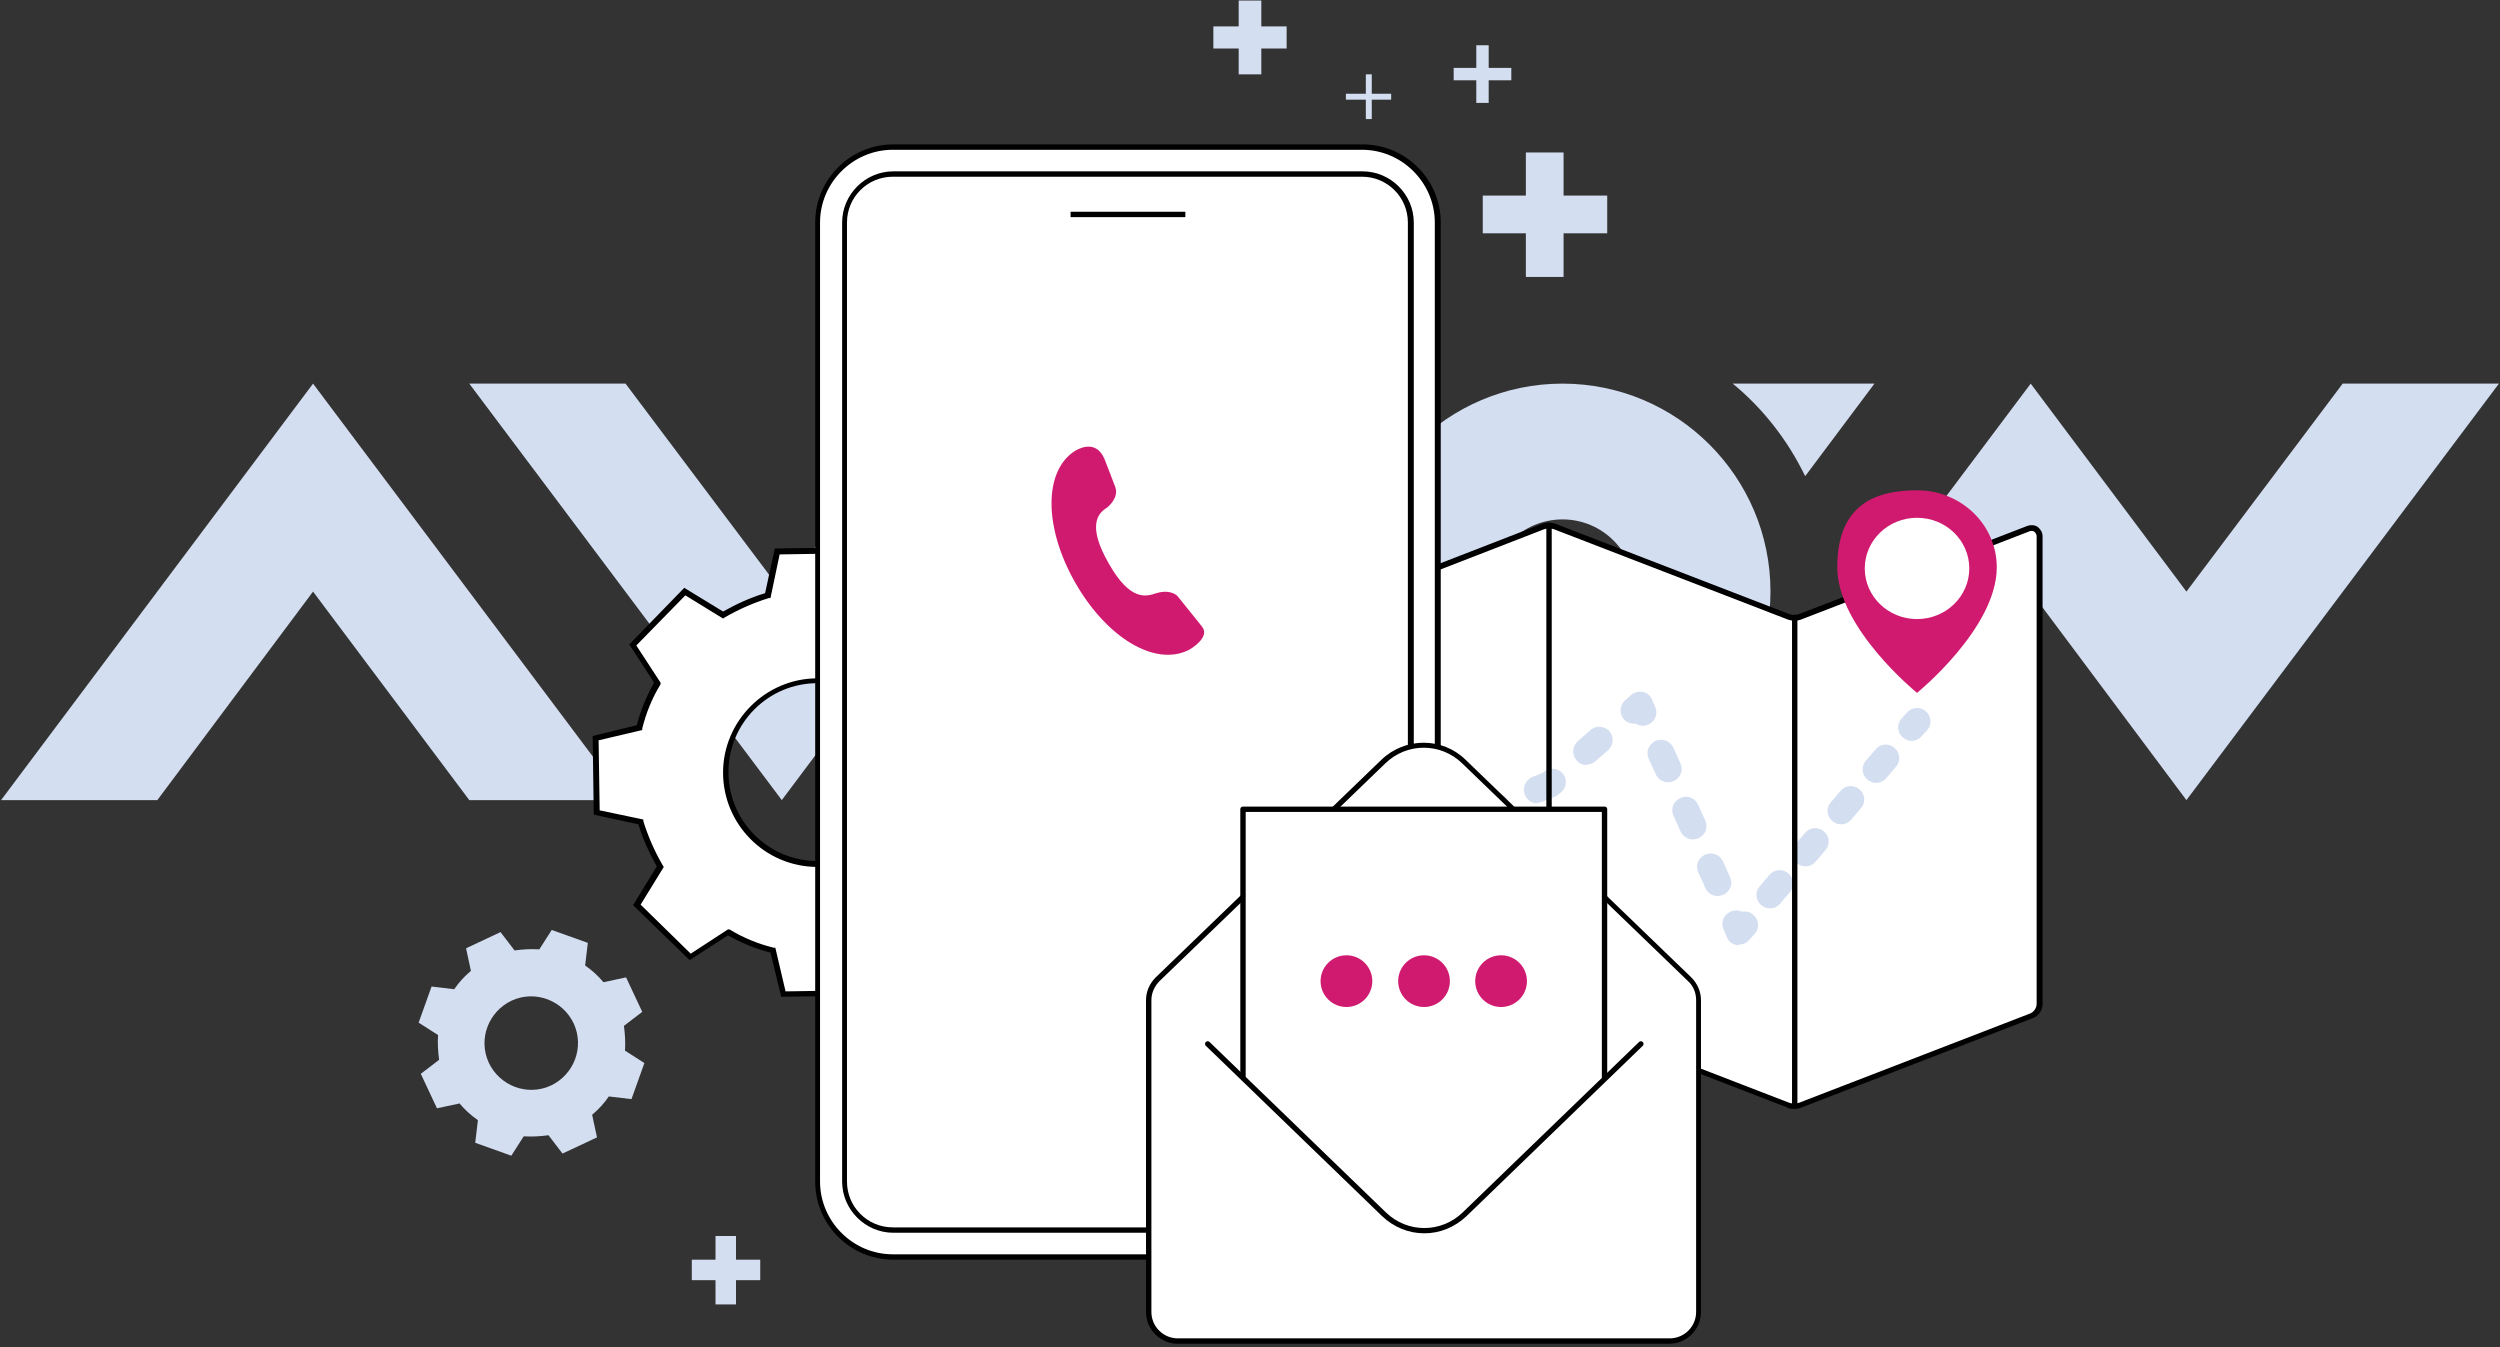 <?xml version="1.0" encoding="UTF-8"?>
<svg id="Layer_1" xmlns="http://www.w3.org/2000/svg" version="1.1" viewBox="0 0 464 250">
  <rect x="0" y="0" width="464" height="250" fill="#333333" stroke="none"/>
  <!-- Generator: Adobe Illustrator 29.3.1, SVG Export Plug-In . SVG Version: 2.1.0 Build 151)  -->
  <defs>
    <style>
      .st0 {
        fill: #d4def1;
      }

      .st1, .st2 {
        fill: #fff;
      }

      .st2 {
        fill-rule: evenodd;
      }

      .st3 {
        fill: #d01a6f;
      }
    </style>
  </defs>
  <g>
    <polygon class="st0" points=".2 148.5 58.1 71.2 116.1 148.5 87.1 148.5 58.1 109.8 29.2 148.5 .2 148.5"/>
    <polygon class="st0" points="174.1 148.5 232 71.2 261 71.2 203 148.5 174.1 148.5"/>
    <polygon class="st0" points="434.8 71.2 405.8 109.8 376.9 71.2 318.9 148.5 347.9 148.5 376.9 109.8 405.8 148.5 463.8 71.2 434.8 71.2"/>
    <polygon class="st0" points="203 71.2 145.1 148.5 87.1 71.2 116.1 71.2 145.1 109.8 174 71.2 203 71.2"/>
    <path class="st0" d="M290,96.4c7.4,0,13.4,6,13.4,13.4s-6,13.4-13.4,13.4-13.4-6-13.4-13.4,6-13.4,13.4-13.4M290,71.2c-21.3,0-38.6,17.3-38.6,38.6s17.3,38.6,38.6,38.6,38.6-17.3,38.6-38.6-17.3-38.6-38.6-38.6h0Z"/>
    <g>
      <path class="st0" d="M244.8,131.4l-12.8,17.1h26.2c-5.6-4.6-10.2-10.4-13.4-17.1Z"/>
      <path class="st0" d="M335.1,88.3l12.8-17.1h-26.3c5.6,4.6,10.2,10.5,13.4,17.1Z"/>
      <path class="st0" d="M318.8,71.2s0,0,0,0h0s0,0,0,0Z"/>
      <path class="st0" d="M261,148.5h0s0,0,0,0h0Z"/>
    </g>
  </g>
  <g>
    <g>
      <path class="st1" d="M331.8,114.4l-43-16.6c-.8-.3-1.7-.3-2.5,0l-42,16.3c-1.3.5-2.2,1.8-2.2,3.2v83.2c0,2.4,2.5,4.1,4.7,3.2l39.5-15.3c.8-.3,1.7-.3,2.5,0l43,16.6c.8.3,1.7.3,2.5,0l42.7-16.5c.9-.4,1.5-1.3,1.5-2.3v-86.8c0-1.1-1.1-1.8-2.1-1.4l-42.2,16.3c-.8.3-1.7.3-2.5,0Z"/>
      <path d="M333,205.8c-.5,0-1,0-1.4-.3l-43-16.6c-.7-.3-1.5-.3-2.2,0l-39.5,15.3c-1.2.5-2.6.3-3.7-.4-1.1-.7-1.7-2-1.7-3.3v-83.2c0-1.6,1-3.1,2.5-3.7l42-16.3c.9-.4,1.9-.4,2.9,0l43,16.6c.7.3,1.5.3,2.2,0l42.2-16.3c.6-.2,1.3-.2,1.9.2.5.4.9,1,.9,1.7v86.8c0,1.2-.7,2.3-1.9,2.7l-42.7,16.5c-.5.2-1,.3-1.4.3ZM287.5,187.7c.5,0,1,0,1.4.3l43,16.6c.7.3,1.5.3,2.2,0l42.7-16.5c.7-.3,1.2-1,1.2-1.8v-86.8c0-.3-.2-.6-.4-.8-.3-.2-.6-.2-.9-.1l-42.2,16.3c-.9.4-1.9.4-2.9,0h0l-43-16.6c-.7-.3-1.5-.3-2.2,0l-42,16.3c-1.1.4-1.9,1.6-1.9,2.8v83.2c0,1,.5,1.9,1.3,2.5.8.6,1.8.7,2.8.3l39.5-15.3c.5-.2,1-.3,1.4-.3Z"/>
    </g>
    <g>
      <path class="st0" d="M254.3,161.5c-1,0-1.9-.6-2.3-1.6-.5-1.3.1-2.7,1.4-3.3l1.4-.6c1.3-.5,2.7.1,3.3,1.4s-.1,2.7-1.4,3.3l-1.4.6c-.3.1-.6.2-.9.2Z"/>
      <path class="st0" d="M263.6,157.8c-1,0-1.9-.6-2.3-1.6-.5-1.3.1-2.7,1.4-3.3l3-1.2c1.3-.5,2.7.1,3.3,1.4.5,1.3-.1,2.7-1.4,3.3l-3,1.2c-.3.1-.6.2-.9.2ZM274.5,153.4c-1,0-1.9-.6-2.3-1.6-.5-1.3.1-2.7,1.4-3.3l3-1.2c1.3-.5,2.7.1,3.3,1.4.5,1.3-.1,2.7-1.4,3.3l-3,1.2c-.3.1-.6.2-.9.2ZM285.3,149.1c-1,0-1.9-.6-2.3-1.6-.5-1.3.1-2.7,1.4-3.3l1.8-.7.3-.2c1-.9,2.6-.8,3.5.2.9,1,.8,2.6-.2,3.5l-.6.5c-.2.2-.5.3-.7.4l-2.2.9c-.3.1-.6.2-.9.2ZM294.5,142c-.7,0-1.4-.3-1.9-.9-.9-1-.8-2.6.2-3.5l2.4-2.1c1-.9,2.6-.8,3.5.2.9,1,.8,2.6-.2,3.5l-2.4,2.1c-.5.4-1.1.6-1.6.6Z"/>
      <path class="st0" d="M305,134.7c-.5,0-1-.1-1.4-.4-.8.1-1.7-.2-2.2-.8-.9-1-.8-2.6.2-3.5l1.1-1c.6-.5,1.4-.7,2.2-.6.8.2,1.4.7,1.7,1.4l.6,1.4c.6,1.3,0,2.7-1.3,3.3-.3.1-.7.2-1,.2Z"/>
      <path class="st0" d="M318.8,166.3c-1,0-1.9-.6-2.3-1.5l-1.3-2.9c-.6-1.3,0-2.7,1.3-3.3,1.3-.5,2.7,0,3.3,1.3l1.3,2.9c.6,1.3,0,2.7-1.3,3.3-.3.1-.7.2-1,.2ZM314.2,155.8c-1,0-1.9-.6-2.3-1.5l-1.3-2.9c-.6-1.3,0-2.7,1.3-3.3,1.3-.6,2.7,0,3.3,1.3l1.3,2.9c.6,1.3,0,2.7-1.3,3.3-.3.1-.7.2-1,.2ZM309.6,145.2c-1,0-1.9-.6-2.3-1.5l-1.3-2.9c-.6-1.3,0-2.7,1.3-3.3,1.3-.5,2.7,0,3.3,1.3l1.3,2.9c.6,1.3,0,2.7-1.3,3.3-.3.1-.7.2-1,.2Z"/>
      <path class="st0" d="M322.8,175.4c-.1,0-.2,0-.4,0-.9-.1-1.6-.7-1.9-1.5l-.6-1.4c-.6-1.3,0-2.7,1.3-3.3.7-.3,1.5-.3,2.1,0,.7-.1,1.5,0,2.1.6,1.1.9,1.2,2.5.3,3.5l-1,1.1c-.5.6-1.2.9-1.9.9Z"/>
      <path class="st0" d="M328.5,168.6c-.6,0-1.1-.2-1.6-.6-1.1-.9-1.2-2.5-.3-3.5l1.8-2.1c.9-1.1,2.5-1.2,3.5-.3,1.1.9,1.2,2.5.3,3.5l-1.8,2.1c-.5.6-1.2.9-1.9.9ZM335.1,160.8c-.6,0-1.1-.2-1.6-.6-1.1-.9-1.2-2.5-.3-3.5l1.8-2.1c.9-1.1,2.5-1.2,3.5-.3,1.1.9,1.2,2.5.3,3.5l-1.8,2.1c-.5.6-1.2.9-1.9.9ZM341.7,153c-.6,0-1.1-.2-1.6-.6-1.1-.9-1.2-2.5-.3-3.5l1.8-2.1c.9-1.1,2.5-1.2,3.5-.3,1.1.9,1.2,2.5.3,3.5l-1.8,2.1c-.5.6-1.2.9-1.9.9ZM348.2,145.3c-.6,0-1.1-.2-1.6-.6-1.1-.9-1.2-2.5-.3-3.5l1.8-2.1c.9-1.1,2.5-1.2,3.5-.3,1.1.9,1.2,2.5.3,3.5l-1.8,2.1c-.5.6-1.2.9-1.9.9Z"/>
      <path class="st0" d="M354.8,137.5c-.6,0-1.1-.2-1.6-.6-1.1-.9-1.2-2.5-.3-3.5l1-1.1c.9-1.1,2.5-1.2,3.5-.3,1.1.9,1.2,2.5.3,3.5l-1,1.1c-.5.6-1.2.9-1.9.9Z"/>
    </g>
    <g>
      <path class="st3" d="M370.6,105.3c0,11.3-14.8,23.3-14.8,23.3,0,0-14.8-12-14.8-23.3s6.6-14.3,14.8-14.3,14.8,6.4,14.8,14.3Z"/>
      <ellipse class="st1" cx="355.8" cy="105.5" rx="9.7" ry="9.4"/>
    </g>
    <path d="M333.1,205.8c-.3,0-.5-.2-.5-.5v-90.7c0-.3.2-.5.5-.5s.5.2.5.5v90.7c0,.3-.2.5-.5.5Z"/>
    <path d="M287.5,188.7c-.3,0-.5-.2-.5-.5v-90.7c0-.3.2-.5.5-.5s.5.2.5.5v90.7c0,.3-.2.5-.5.5Z"/>
  </g>
  <g>
    <path class="st1" d="M184.8,151.6l8.1-2-.2-13.8-8.2-1.7c-.8-2.9-2-5.7-3.6-8.3l4.4-7.1-9.9-9.6-7,4.6c-2.7-1.5-5.5-2.6-8.4-3.3l-2-8.1-13.8.2-1.7,8.2c-2.9.8-5.7,2-8.3,3.6l-7.1-4.4-9.6,9.9,4.6,7c-1.5,2.7-2.6,5.5-3.3,8.4l-8.1,2,.2,13.8,8.2,1.7c.8,2.9,2,5.7,3.6,8.3l-4.4,7.1,9.9,9.6,7-4.6c2.7,1.5,5.5,2.6,8.4,3.3l2,8.1,13.8-.2,1.7-8.2c2.9-.8,5.7-2,8.3-3.6l7.1,4.4,9.6-9.9-4.6-7c1.5-2.7,2.6-5.5,3.3-8.4ZM151.7,160.4c-9.4,0-17-7.6-17-17s7.6-17,17-17,17,7.6,17,17-7.6,17-17,17Z"/>
    <path d="M145,185l-2-8.2c-2.8-.7-5.4-1.8-7.9-3.2l-7.1,4.6-10.5-10.2,4.4-7.2c-1.4-2.5-2.6-5.1-3.4-7.8l-8.3-1.8-.2-14.6,8.2-2c.7-2.8,1.8-5.4,3.2-7.9l-4.6-7.1,10.2-10.5,7.2,4.4c2.5-1.4,5.1-2.6,7.8-3.4l1.8-8.3,14.6-.2,2,8.2c2.8.7,5.4,1.8,7.9,3.2l7.1-4.6,10.5,10.2-4.4,7.2c1.4,2.5,2.6,5.1,3.4,7.8l8.3,1.8.2,14.6-8.2,2c-.7,2.8-1.8,5.4-3.2,7.9l4.6,7.1-10.2,10.5-7.2-4.4c-2.5,1.4-5.1,2.6-7.8,3.4l-1.8,8.3-14.6.2ZM135.1,172.5h.3c2.6,1.6,5.4,2.7,8.2,3.4h.3c0,0,1.9,8.1,1.9,8.1l13-.2,1.7-8.1h.3c2.9-.9,5.6-2.1,8.2-3.6l.3-.2,7,4.3,9.1-9.3-4.5-6.9v-.3c1.6-2.6,2.7-5.4,3.4-8.2v-.3c0,0,8.1-1.9,8.1-1.9l-.2-13-8.1-1.7v-.3c-.9-2.9-2.1-5.6-3.6-8.2l-.2-.3,4.3-7-9.3-9.1-6.9,4.5h-.3c-2.6-1.6-5.4-2.7-8.2-3.4h-.3c0,0-1.9-8.1-1.9-8.1l-13,.2-1.7,8.1h-.3c-2.9.9-5.6,2.1-8.2,3.6l-.3.2-7-4.3-9.1,9.3,4.5,6.9v.3c-1.6,2.6-2.7,5.4-3.4,8.2v.3c0,0-8.1,1.9-8.1,1.9l.2,13,8.1,1.7v.3c.9,2.9,2.1,5.6,3.6,8.2l.2.3-4.3,7,9.3,9.1,6.9-4.5ZM151.7,160.9c-9.7,0-17.5-7.9-17.5-17.5s7.9-17.5,17.5-17.5,17.5,7.9,17.5,17.5-7.9,17.5-17.5,17.5ZM151.7,126.8c-9.1,0-16.5,7.4-16.5,16.5s7.4,16.5,16.5,16.5,16.5-7.4,16.5-16.5-7.4-16.5-16.5-16.5Z"/>
  </g>
  <path class="st0" d="M116,195c.1-1.6,0-3.1-.2-4.6l3.4-2.6-3-6.4-4.2.9c-1-1.2-2.1-2.2-3.4-3.1l.5-4.2-6.7-2.4-2.3,3.6c-1.6-.1-3.1,0-4.6.2l-2.6-3.4-6.4,3,.9,4.2c-1.2,1-2.2,2.1-3.1,3.4l-4.2-.5-2.4,6.7,3.6,2.3c-.1,1.6,0,3.1.2,4.6l-3.4,2.6,3,6.4,4.2-.9c1,1.2,2.1,2.2,3.4,3.1l-.5,4.2,6.7,2.4,2.3-3.6c1.6.1,3.1,0,4.6-.2l2.6,3.4,6.4-3-.9-4.2c1.2-1,2.2-2.1,3.1-3.4l4.2.5,2.4-6.7-3.6-2.3ZM102.2,201.5c-4.4,2-9.5,0-11.5-4.3-2-4.4,0-9.5,4.3-11.5,4.4-2,9.5,0,11.5,4.3,2,4.4,0,9.5-4.3,11.5Z"/>
  <g>
    <g>
      <rect class="st1" x="151.7" y="27.3" width="115.1" height="206" rx="14" ry="14"/>
      <path d="M252.9,233.8h-87.1c-8,0-14.5-6.5-14.5-14.5V41.3c0-8,6.5-14.5,14.5-14.5h87.1c8,0,14.5,6.5,14.5,14.5v178c0,8-6.5,14.5-14.5,14.5ZM165.7,27.8c-7.4,0-13.5,6.1-13.5,13.5v178c0,7.4,6.1,13.5,13.5,13.5h87.1c7.4,0,13.5-6.1,13.5-13.5V41.3c0-7.4-6.1-13.5-13.5-13.5h-87.1Z"/>
    </g>
    <path d="M252.9,228.8h-87.1c-5.2,0-9.5-4.3-9.5-9.5V41.3c0-5.2,4.3-9.5,9.5-9.5h87.1c5.2,0,9.5,4.3,9.5,9.5v178c0,5.2-4.3,9.5-9.5,9.5ZM165.7,32.8c-4.7,0-8.5,3.8-8.5,8.5v178c0,4.7,3.8,8.5,8.5,8.5h87.1c4.7,0,8.5-3.8,8.5-8.5V41.3c0-4.7-3.8-8.5-8.5-8.5h-87.1Z"/>
    <rect x="198.7" y="39.3" width="21.3" height="1"/>
    <path class="st3" d="M223.1,116.3l-4.5-5.6c-.6-.7-2.1-1.2-4-.6-1.8.6-4.8,1.6-8.8-5.5-4.1-7.1-2-9.4-.3-10.4.2-.2,2.2-1.8,1.5-3.8l-2-5.2c-1.7-4-5.3-1.6-5.5-1.5-5.8,3.7-5.8,14.2.1,24.5,5.9,10.3,14.9,15.6,21.1,12.4.2-.1,4-2.3,2.4-4.3Z"/>
  </g>
  <g>
    <g>
      <path class="st2" d="M256.8,141.3l-41.9,40.4c-1.1,1-1.6,2.4-1.6,3.9v57.9c0,3,2.4,5.4,5.4,5.4h91.3c3,0,5.4-2.4,5.4-5.4v-57.9c0-1.5-.6-2.9-1.6-3.9l-41.9-40.4c-4.2-4-10.8-4-15,0Z"/>
      <path d="M309.9,249.4h-91.3c-3.2,0-5.9-2.6-5.9-5.9v-57.9c0-1.6.7-3.1,1.8-4.2l41.9-40.4h0c4.4-4.2,11.3-4.2,15.6,0l41.9,40.4c1.1,1.1,1.8,2.6,1.8,4.2v57.9c0,3.2-2.6,5.9-5.9,5.9ZM257.1,141.7l-41.9,40.4c-.9.9-1.5,2.2-1.5,3.5v57.9c0,2.7,2.2,4.9,4.9,4.9h91.3c2.7,0,4.9-2.2,4.9-4.9v-57.9c0-1.3-.5-2.6-1.5-3.5l-41.9-40.4c-4-3.9-10.3-3.9-14.3,0h0Z"/>
    </g>
    <g>
      <polyline class="st2" points="297.8 200.1 297.8 150.2 230.7 150.2 230.7 200.1"/>
      <path d="M298.3,200.1h-1v-49.4h-66.1v49.4h-1v-49.9c0-.3.2-.5.5-.5h67.1c.3,0,.5.2.5.5v49.9Z"/>
    </g>
    <path d="M264.3,228.9c-2.8,0-5.6-1.1-7.8-3.2l-32.7-31.6c-.2-.2-.2-.5,0-.7.2-.2.5-.2.7,0l32.7,31.6c4,3.9,10.3,3.9,14.3,0l32.7-31.6c.2-.2.5-.2.7,0,.2.2.2.5,0,.7l-32.7,31.6c-2.2,2.1-5,3.2-7.8,3.2Z"/>
    <circle class="st3" cx="264.3" cy="182.1" r="4.8"/>
    <circle class="st3" cx="278.6" cy="182.1" r="4.8"/>
    <circle class="st3" cx="249.9" cy="182.1" r="4.8"/>
  </g>
  <polygon class="st0" points="298.3 36.3 290.2 36.3 290.2 28.3 283.2 28.3 283.2 36.3 275.2 36.3 275.2 43.3 283.2 43.3 283.2 51.4 290.2 51.4 290.2 43.3 298.3 43.3 298.3 36.3"/>
  <polygon class="st0" points="238.8 4.9 234.1 4.9 234.1 .1 229.9 .1 229.9 4.9 225.2 4.9 225.2 9 229.9 9 229.9 13.8 234.1 13.8 234.1 9 238.8 9 238.8 4.9"/>
  <polygon class="st0" points="258.2 17.4 254.6 17.4 254.6 13.8 253.5 13.8 253.5 17.4 249.8 17.4 249.8 18.5 253.5 18.5 253.5 22.1 254.6 22.1 254.6 18.5 258.2 18.5 258.2 17.4"/>
  <polygon class="st0" points="280.5 12.6 276.3 12.6 276.3 8.4 274 8.4 274 12.6 269.8 12.6 269.8 14.9 274 14.9 274 19.1 276.3 19.1 276.3 14.9 280.5 14.9 280.5 12.6"/>
  <polygon class="st0" points="141.1 233.8 136.6 233.8 136.6 229.4 132.8 229.4 132.8 233.8 128.4 233.8 128.4 237.6 132.8 237.6 132.8 242.1 136.6 242.1 136.6 237.6 141.1 237.6 141.1 233.8"/>
</svg>